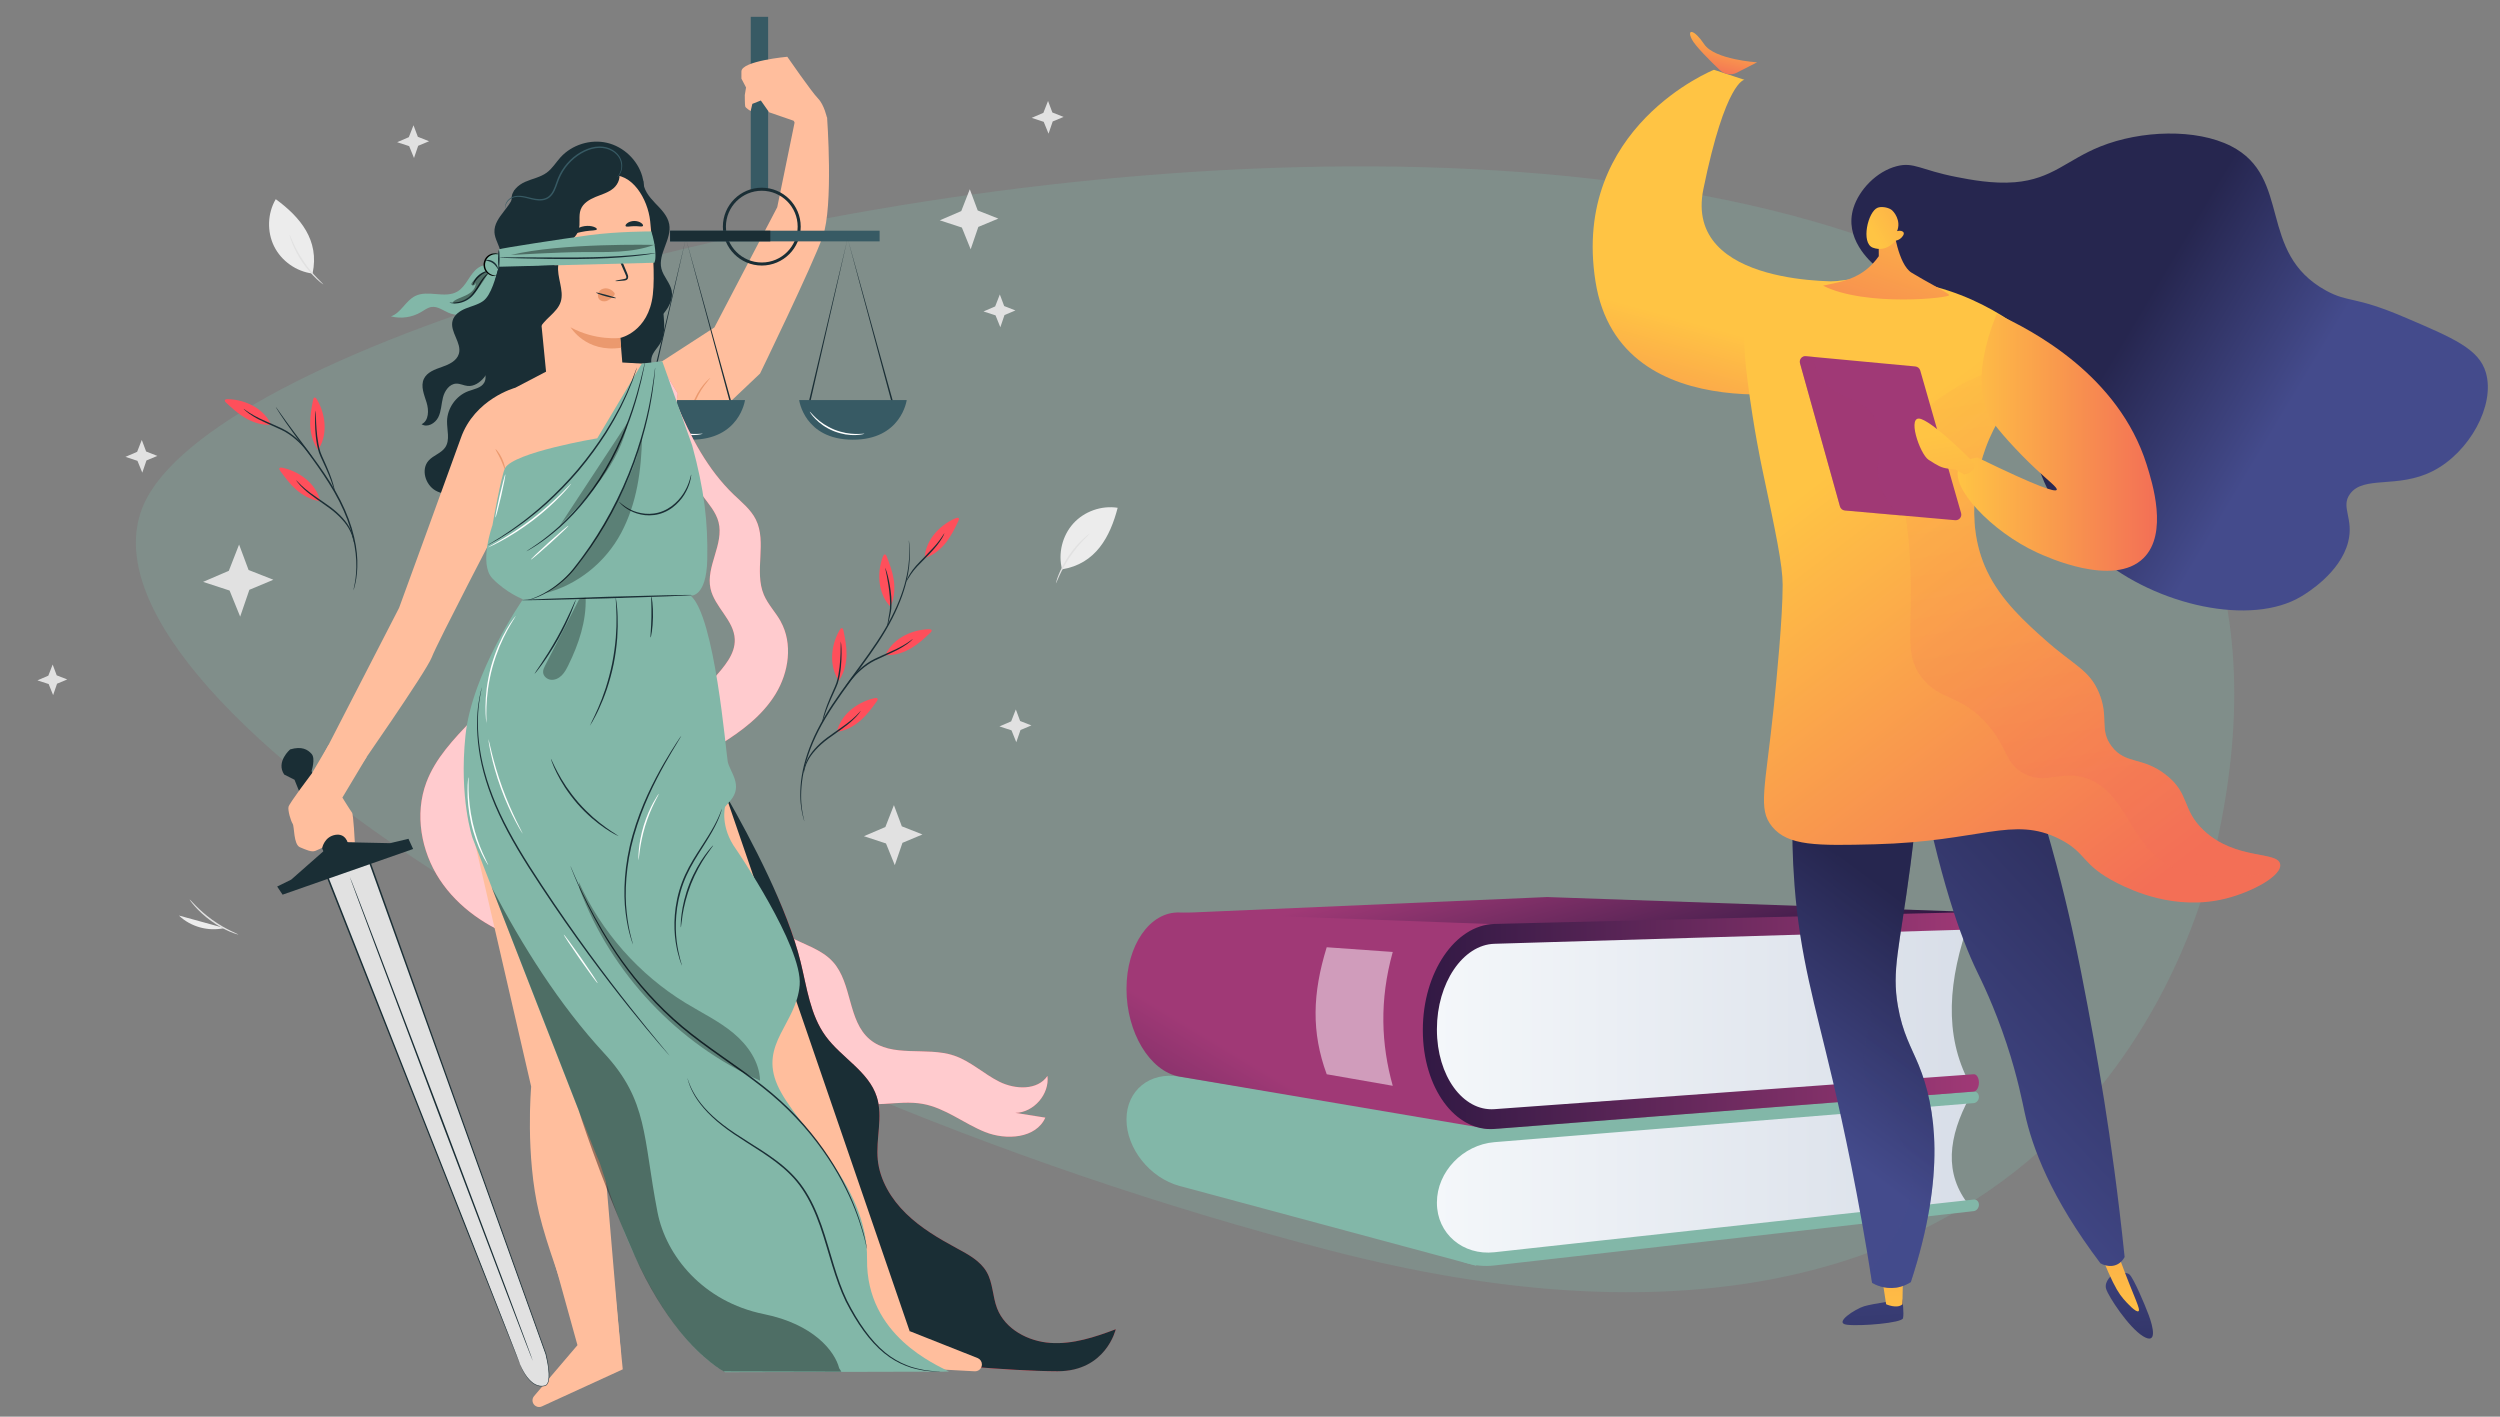 <?xml version="1.0" encoding="UTF-8"?><svg xmlns="http://www.w3.org/2000/svg" xmlns:xlink="http://www.w3.org/1999/xlink" viewBox="0 0 600 340"><rect x="0" y="0" width="600" height="340" fill="#808080" stroke="none"/><defs><linearGradient id="linear-gradient" x1="384.76" y1="242.38" x2="372.78" y2="200.79" gradientUnits="userSpaceOnUse"><stop offset="0" stop-color="#311944"/><stop offset=".56" stop-color="#6f2b60"/><stop offset="1" stop-color="#a03976"/></linearGradient><linearGradient id="linear-gradient-2" x1="344.57" y1="282.84" x2="472.69" y2="282.84" gradientUnits="userSpaceOnUse"><stop offset="0" stop-color="#f4f7fa"/><stop offset="1" stop-color="#d8dee8"/></linearGradient><linearGradient id="linear-gradient-3" x1="272.04" y1="319.93" x2="308.34" y2="259.67" xlink:href="#linear-gradient"/><linearGradient id="linear-gradient-4" y1="244.55" y2="244.55" xlink:href="#linear-gradient-2"/><linearGradient id="linear-gradient-5" x1="341.48" y1="244.94" x2="474.94" y2="244.94" xlink:href="#linear-gradient"/><linearGradient id="linear-gradient-6" x1="398.69" y1="168.69" x2="399.55" y2="168.69" gradientUnits="userSpaceOnUse"><stop offset="0" stop-color="#40447e"/><stop offset="1" stop-color="#3c3b6b"/></linearGradient><linearGradient id="linear-gradient-7" x1="197" y1="167.86" x2="197.86" y2="167.86" xlink:href="#linear-gradient-6"/><linearGradient id="linear-gradient-8" x1="432.39" y1="144.38" x2="433.14" y2="144.38" xlink:href="#linear-gradient-6"/><linearGradient id="linear-gradient-9" x1="409.51" y1="78.21" x2="395.85" y2="127.78" gradientUnits="userSpaceOnUse"><stop offset="0" stop-color="#ffc444"/><stop offset="1" stop-color="#f36f56"/></linearGradient><linearGradient id="linear-gradient-10" x1="448.07" y1="290.14" x2="451.47" y2="351.26" gradientUnits="userSpaceOnUse"><stop offset="0" stop-color="#444b8c"/><stop offset="1" stop-color="#26264f"/></linearGradient><linearGradient id="linear-gradient-11" x1="454.48" y1="320.26" x2="452.68" y2="237.75" xlink:href="#linear-gradient-9"/><linearGradient id="linear-gradient-12" x1="509.52" y1="286.73" x2="512.92" y2="347.84" xlink:href="#linear-gradient-10"/><linearGradient id="linear-gradient-13" x1="508.59" y1="319.08" x2="506.78" y2="236.56" xlink:href="#linear-gradient-9"/><linearGradient id="linear-gradient-14" x1="428.29" y1="266.63" x2="462.55" y2="220.64" xlink:href="#linear-gradient-10"/><linearGradient id="linear-gradient-15" x1="453.74" y1="272.34" x2="534" y2="197.49" xlink:href="#linear-gradient-10"/><linearGradient id="linear-gradient-16" x1="34.52" y1="24.76" x2="10.05" y2="-9.91" gradientTransform="translate(505.55 92.58) rotate(-23.94)" xlink:href="#linear-gradient-10"/><linearGradient id="linear-gradient-17" x1="432.66" y1="269.89" x2="466.93" y2="223.89" xlink:href="#linear-gradient-10"/><linearGradient id="linear-gradient-18" x1="437.89" y1="114.22" x2="514.02" y2="214.13" xlink:href="#linear-gradient-9"/><linearGradient id="linear-gradient-19" x1="484.17" y1="67.02" x2="503.78" y2="186.98" xlink:href="#linear-gradient-9"/><linearGradient id="linear-gradient-20" x1="462.34" y1="41.25" x2="443.3" y2="97.29" xlink:href="#linear-gradient-9"/><linearGradient id="linear-gradient-21" x1="449.66" y1="55.87" x2="482.8" y2="35.92" xlink:href="#linear-gradient-9"/><linearGradient id="linear-gradient-22" x1="414.83" y1="6.53" x2="412.01" y2="18.34" xlink:href="#linear-gradient-9"/><linearGradient id="linear-gradient-23" x1="469.83" y1="106.17" x2="517.69" y2="106.17" xlink:href="#linear-gradient-9"/><linearGradient id="linear-gradient-24" x1="443.22" y1="176.41" x2="446.99" y2="143.32" xlink:href="#linear-gradient"/><linearGradient id="linear-gradient-25" x1="436.07" y1="175.6" x2="439.84" y2="142.5" xlink:href="#linear-gradient"/><linearGradient id="linear-gradient-26" x1="466.2" y1="104.02" x2="479.53" y2="185.54" xlink:href="#linear-gradient-9"/></defs><g style="isolation:isolate;"><g id="Calque_1"><path d="M319.41,300.16c163.23,42.28,203.99-61.38,211.91-94.73C592.23-50.94,66.43,48.75,34.5,121.06c-20.04,45.36,121.8,136.86,284.91,179.11Z" style="fill:#82b7a8; opacity:.26;"/><g><polygon points="234.65 50.51 239.6 52.46 234.8 54.46 232.96 59.83 230.85 54.61 225.55 52.88 230.7 50.66 232.75 45.42 234.65 50.51" style="fill:#e1e1e1;"/><polygon points="216.44 198.32 221.39 200.27 216.59 202.28 214.75 207.64 212.64 202.43 207.34 200.69 212.49 198.48 214.54 193.23 216.44 198.32" style="fill:#e1e1e1;"/><polygon points="59.66 136.8 65.61 139.14 59.85 141.55 57.64 147.99 55.1 141.73 48.74 139.65 54.92 136.99 57.38 130.69 59.66 136.8" style="fill:#e1e1e1;"/><polygon points="252.57 27 255.27 28.06 252.65 29.15 251.65 32.08 250.49 29.24 247.6 28.29 250.41 27.08 251.53 24.22 252.57 27" style="fill:#e1e1e1;"/><polygon points="35.07 108.36 37.77 109.42 35.15 110.51 34.15 113.44 32.99 110.6 30.1 109.65 32.91 108.44 34.03 105.58 35.07 108.36" style="fill:#e1e1e1;"/><polygon points="244.83 173.04 247.54 174.1 244.92 175.2 243.91 178.13 242.76 175.28 239.87 174.34 242.68 173.13 243.8 170.26 244.83 173.04" style="fill:#e1e1e1;"/><polygon points="100.28 32.83 102.98 33.9 100.36 34.99 99.36 37.92 98.2 35.07 95.31 34.13 98.12 32.92 99.24 30.06 100.28 32.83" style="fill:#e1e1e1;"/><polygon points="241 73.45 243.7 74.51 241.08 75.61 240.08 78.54 238.93 75.69 236.04 74.75 238.84 73.54 239.96 70.67 241 73.45" style="fill:#e1e1e1;"/><polygon points="13.61 162.08 16.14 163.07 13.69 164.09 12.75 166.83 11.68 164.17 8.98 163.29 11.6 162.16 12.64 159.49 13.61 162.08" style="fill:#e1e1e1;"/><g><path d="M53.85,222.73c-3.83,.88-8.07-.28-10.91-3" style="fill:#ececec;"/><path d="M57.18,224.3s-.8-.18-2.02-.7c-1.22-.52-2.84-1.38-4.49-2.56-1.64-1.19-2.97-2.46-3.85-3.45-.88-.99-1.34-1.67-1.3-1.7,.05-.04,.58,.58,1.5,1.51,.92,.93,2.26,2.16,3.87,3.32,1.62,1.16,3.2,2.05,4.38,2.62,1.17,.58,1.93,.89,1.91,.94Z" style="fill:#e1e1e1;"/></g><g><path d="M254.89,136.64c-.99-3.8,.06-8.07,2.69-10.99,2.63-2.92,6.78-4.39,10.66-3.78-1.82,6.99-5.26,13.44-13.35,14.77" style="fill:#ececec;"/><path d="M253.41,140.01s.15-.81,.64-2.04c.49-1.23,1.3-2.88,2.43-4.56,1.14-1.67,2.37-3.04,3.34-3.94,.96-.91,1.63-1.38,1.66-1.35,.04,.05-.56,.59-1.47,1.54-.91,.95-2.09,2.32-3.21,3.97-1.12,1.65-1.95,3.26-2.5,4.45-.55,1.19-.83,1.95-.89,1.93Z" style="fill:#e1e1e1;"/></g><g><path d="M75.01,65.65c-3.9-.48-7.49-3.02-9.23-6.54-1.74-3.52-1.59-7.92,.4-11.31,5.83,4.27,10.56,9.84,8.83,17.85" style="fill:#ececec;"/><path d="M77.6,68.27s-.7-.44-1.66-1.35c-.96-.9-2.2-2.27-3.34-3.94-1.14-1.67-1.95-3.32-2.44-4.55-.49-1.23-.69-2.03-.65-2.04,.06-.02,.34,.74,.89,1.93,.55,1.19,1.38,2.8,2.51,4.45,1.12,1.65,2.31,3.02,3.22,3.96,.91,.95,1.51,1.49,1.47,1.54Z" style="fill:#e1e1e1;"/></g><g><path d="M218.12,129.69s.02,.06,.04,.19c.02,.15,.04,.33,.07,.56,.03,.25,.07,.55,.09,.91,.02,.37,.03,.78,.05,1.25,.04,1.88-.18,4.63-1.06,7.89-.89,3.25-2.47,6.98-4.74,10.82-2.25,3.85-5.19,7.77-8.22,11.9-3.04,4.13-5.84,8.14-7.85,12.08-2.02,3.94-3.27,7.77-3.83,11.07-.55,3.3-.45,6.04-.18,7.89,.08,.46,.14,.87,.2,1.23,.06,.35,.15,.65,.2,.89,.05,.22,.09,.41,.12,.55,.02,.12,.03,.19,.03,.19,0,0-.03-.06-.06-.18-.04-.14-.09-.32-.16-.54-.06-.24-.16-.53-.23-.89-.07-.36-.15-.77-.24-1.23-.32-1.86-.46-4.62,.06-7.96,.53-3.33,1.76-7.21,3.78-11.18,2.01-3.99,4.82-8.02,7.86-12.15,3.04-4.13,5.97-8.04,8.23-11.85,2.27-3.81,3.86-7.49,4.78-10.71,.91-3.23,1.17-5.95,1.17-7.82,0-.46-.01-.88-.02-1.25-.01-.36-.05-.66-.06-.91-.01-.23-.03-.41-.03-.56,0-.13,0-.19,0-.19Z" style="fill:#1a2e35;"/><path d="M210.57,167.63c-.15-.16-.48-.12-.75-.06-2.19,.5-4.31,1.59-5.93,3.06-1.61,1.46-2.7,3.29-3.03,5.08l.4-.14c2.02-.33,3.93-1.45,5.42-2.79,1.49-1.34,2.61-2.89,3.72-4.43,.17-.24,.35-.54,.17-.72Z" style="fill:#ff4f5b;"/><path d="M202.03,150.75c-.22,0-.41,.27-.55,.52-1.12,1.94-1.76,4.25-1.78,6.43-.02,2.18,.58,4.21,1.67,5.68l.17-.39c1.13-1.7,1.6-3.87,1.63-5.88,.03-2-.35-3.88-.73-5.74-.06-.29-.16-.62-.41-.62Z" style="fill:#ff4f5b;"/><path d="M206.6,170.59s-.14,.26-.47,.68c-.33,.42-.85,.99-1.54,1.63-1.38,1.31-3.58,2.74-5.88,4.43-2.29,1.7-4.04,3.66-4.86,5.34-.85,1.67-.87,2.87-.95,2.86-.02,0-.03-.3,.05-.82,.07-.53,.27-1.28,.67-2.15,.78-1.75,2.55-3.8,4.87-5.52,2.32-1.71,4.52-3.1,5.93-4.33,1.43-1.21,2.13-2.15,2.18-2.11Z" style="fill:#1a2e35;"/><path d="M223.57,151.21c-.12-.19-.45-.21-.73-.2-2.24,.07-4.54,.74-6.4,1.87-1.86,1.13-3.28,2.71-3.95,4.41l.42-.06c2.04,.06,4.14-.68,5.85-1.71,1.72-1.03,3.12-2.34,4.5-3.64,.21-.2,.44-.47,.31-.68Z" style="fill:#ff4f5b;"/><path d="M219.11,153.35s-.19,.23-.59,.58c-.4,.35-1.03,.81-1.84,1.31-1.62,1.02-4.07,2.01-6.66,3.25-2.57,1.28-4.42,3.19-5.64,4.61-1.22,1.44-1.87,2.42-1.92,2.39-.02-.01,.12-.27,.41-.72,.29-.45,.72-1.08,1.31-1.83,1.17-1.48,3.03-3.47,5.67-4.78,2.62-1.25,5.06-2.19,6.69-3.14,1.65-.92,2.52-1.72,2.56-1.66Z" style="fill:#1a2e35;"/><path d="M230.04,124.32c-.18-.13-.49-.03-.75,.08-2.06,.88-3.96,2.34-5.28,4.07s-2.06,3.72-2.07,5.54l.37-.21c1.93-.69,3.61-2.14,4.83-3.72,1.22-1.59,2.05-3.32,2.86-5.03,.13-.27,.24-.6,.04-.74Z" style="fill:#ff4f5b;"/><path d="M226.67,127.95s-.06,.21-.22,.55c-.17,.34-.44,.82-.83,1.39-.76,1.14-2.02,2.55-3.48,4.01-.73,.74-1.42,1.43-2.03,2.08-.61,.64-1.09,1.28-1.47,1.83-.76,1.11-1.13,1.86-1.18,1.84-.02-.01,.04-.21,.2-.56,.16-.35,.4-.84,.77-1.42,.36-.58,.83-1.25,1.44-1.92,.6-.67,1.29-1.37,2.02-2.11,1.46-1.46,2.73-2.82,3.53-3.9,.82-1.07,1.2-1.82,1.26-1.79Z" style="fill:#1a2e35;"/><path d="M201.78,153.92s.07,.28,.12,.79c.05,.51,.08,1.25,.08,2.17,0,.92-.04,2.01-.16,3.22-.13,1.21-.31,2.54-.75,3.9-.23,.68-.53,1.29-.8,1.9-.27,.6-.53,1.18-.78,1.73-.49,1.1-.9,2.11-1.21,2.96-.63,1.71-.9,2.81-.96,2.8-.02,0,.02-.29,.13-.79,.11-.5,.3-1.22,.59-2.09,.29-.87,.68-1.9,1.15-3.01,.24-.56,.5-1.14,.76-1.74,.26-.6,.56-1.22,.78-1.86,.42-1.31,.61-2.63,.76-3.82,.14-1.2,.2-2.28,.24-3.19,.04-.91,.04-1.65,.04-2.16,0-.51,0-.79,.02-.8Z" style="fill:#1a2e35;"/><g><path d="M212.33,133.06c-.22,.04-.36,.33-.46,.6-.79,2.1-1.04,4.48-.7,6.63,.34,2.15,1.26,4.06,2.58,5.33l.1-.41c.83-1.87,.95-4.08,.65-6.06-.3-1.98-.98-3.77-1.66-5.54-.1-.27-.26-.59-.51-.54Z" style="fill:#ff4f5b;"/><path d="M212.44,136.25s.34,.73,.65,1.99c.31,1.26,.66,3.02,.82,4.99,.08,.99,.09,1.94,.01,2.8-.08,.87-.29,1.61-.42,2.24-.29,1.26-.49,2.03-.54,2.02-.05,0,.06-.8,.29-2.07,.1-.64,.29-1.39,.34-2.22,.06-.84,.03-1.77-.04-2.74-.16-1.95-.46-3.7-.7-4.96-.24-1.26-.45-2.03-.4-2.05Z" style="fill:#1a2e35;"/></g></g><g><path d="M66.22,97.7s.12,.13,.31,.4c.21,.3,.49,.69,.83,1.18,.72,1.03,1.78,2.49,3.12,4.29,1.34,1.79,2.97,3.91,4.72,6.3,1.75,2.39,3.63,5.07,5.34,8.04,1.7,2.98,3.02,5.99,3.88,8.84,.86,2.85,1.28,5.52,1.34,7.77,.06,2.25-.16,4.07-.43,5.3-.1,.62-.27,1.08-.35,1.4-.09,.32-.14,.48-.16,.48-.01,0,.02-.18,.08-.5,.05-.33,.2-.79,.28-1.41,.23-1.23,.41-3.04,.31-5.26-.09-2.23-.54-4.86-1.4-7.68-.87-2.82-2.19-5.8-3.88-8.76-1.71-2.95-3.56-5.63-5.3-8.02-1.75-2.38-3.32-4.53-4.66-6.34-1.32-1.82-2.35-3.31-3.03-4.36-.35-.52-.6-.94-.77-1.22-.17-.28-.26-.43-.25-.44Z" style="fill:#1a2e35;"/><path d="M67.1,112.33c.15-.16,.48-.12,.75-.06,2.19,.48,4.32,1.56,5.95,3.02,1.62,1.45,2.72,3.27,3.07,5.06l-.4-.13c-2.02-.32-3.94-1.43-5.44-2.76-1.5-1.33-2.63-2.88-3.75-4.41-.17-.24-.35-.54-.18-.72Z" style="fill:#ff4f5b;"/><path d="M75.53,95.4c.22,0,.41,.27,.56,.51,1.14,1.94,1.79,4.24,1.82,6.41,.03,2.18-.55,4.22-1.63,5.69l-.17-.39c-1.14-1.7-1.63-3.86-1.67-5.86-.04-2,.33-3.88,.69-5.74,.06-.29,.16-.62,.41-.62Z" style="fill:#ff4f5b;"/><path d="M71.09,115.26c.05-.04,.76,.89,2.2,2.09,1.42,1.23,3.62,2.6,5.96,4.29,2.33,1.71,4.12,3.74,4.91,5.49,.41,.86,.61,1.62,.68,2.14,.08,.53,.07,.82,.05,.82-.08,.02-.11-1.19-.97-2.85-.83-1.67-2.59-3.62-4.9-5.31-2.31-1.68-4.52-3.1-5.91-4.39-.7-.64-1.23-1.2-1.56-1.62-.33-.41-.49-.66-.47-.68Z" style="fill:#1a2e35;"/><path d="M53.99,96c.12-.19,.45-.21,.73-.2,2.24,.05,4.54,.71,6.41,1.83,1.87,1.12,3.29,2.69,3.98,4.38l-.42-.06c-2.04,.08-4.14-.65-5.87-1.67-1.72-1.02-3.13-2.32-4.52-3.61-.22-.2-.45-.46-.31-.68Z" style="fill:#ff4f5b;"/><path d="M58.46,98.11c.04-.05,.92,.74,2.57,1.65,1.64,.94,4.08,1.86,6.71,3.1,2.65,1.3,4.52,3.27,5.71,4.74,.6,.74,1.04,1.38,1.32,1.82,.29,.45,.43,.7,.41,.72-.05,.04-.71-.94-1.93-2.37-1.22-1.42-3.09-3.32-5.67-4.58-2.6-1.22-5.06-2.19-6.68-3.2-.82-.49-1.44-.95-1.85-1.3-.41-.35-.61-.56-.59-.58Z" style="fill:#1a2e35;"/><path d="M75.8,98.57s.03,.29,.03,.8c0,.51,0,1.25,.05,2.16,.04,.91,.12,1.99,.26,3.19,.16,1.19,.35,2.51,.78,3.81,.22,.64,.52,1.26,.79,1.86,.27,.6,.52,1.18,.77,1.74,.48,1.11,.88,2.13,1.17,3.01,.29,.87,.49,1.59,.6,2.09,.11,.5,.16,.78,.13,.79-.06,.01-.34-1.08-.98-2.79-.32-.85-.74-1.86-1.23-2.96-.25-.55-.52-1.13-.79-1.72-.27-.6-.58-1.21-.81-1.89-.45-1.35-.63-2.68-.77-3.89-.13-1.21-.18-2.3-.19-3.22,0-.92,.02-1.66,.07-2.17,.04-.51,.09-.79,.11-.79Z" style="fill:#1a2e35;"/></g><g><g><path d="M113.69,198.77c-1.61-5.12-.35-10.8,2.23-15.51,2.57-4.71,6.35-8.63,10.08-12.49l-2.12-13.04c-3.97,11.78-17.21,18.42-21.56,30.06-2.84,7.61-1.27,16.49,3.19,23.28,4.46,6.79,11.56,11.6,19.23,14.28,2.18-4.52,.03-9.95-2.88-14.04-2.91-4.09-6.66-7.76-8.17-12.55Z" style="fill:#ff4f5b;"/><g style="opacity:.7;"><path d="M113.69,198.77c-1.61-5.12-.35-10.8,2.23-15.51,2.57-4.71,6.35-8.63,10.08-12.49l-2.12-13.04c-3.97,11.78-17.21,18.42-21.56,30.06-2.84,7.61-1.27,16.49,3.19,23.28,4.46,6.79,11.56,11.6,19.23,14.28,2.18-4.52,.03-9.95-2.88-14.04-2.91-4.09-6.66-7.76-8.17-12.55Z" style="fill:#fff;"/></g></g><g><path d="M142.06,243.2l-28.62-43.27,14.04,60.86s-1.45,16.42,1.92,30.44c1.95,8.1,5.56,16.93,7.08,22.42,1.58,5.72,3.24,9.31,3.24,9.31l9.34,2.44-7.01-82.21Z" style="fill:#ffbe9d;"/><path d="M130.09,337.52l19.37-8.88-2.52-25.67-14.06-.73c2.79,10.08,3.85,13.9,5.71,20.6l-10.41,12.22c-.65,.76-.45,1.92,.42,2.41h0c.46,.27,1.02,.29,1.5,.05Z" style="fill:#ffbe9d;"/></g><g><g><path d="M118.35,64.04c-1.04-.74-2.54-.49-3.59,.24-1.05,.73-1.75,1.84-2.45,2.91-.7,1.07-1.46,2.16-2.57,2.8-2.98,1.72-7.03-.48-10.1,1.05-2.29,1.14-3.4,4.07-5.82,4.89,2.42,.63,5.08,.25,7.23-1.03,.81-.48,1.6-1.1,2.53-1.23,1.43-.19,2.71,.8,4.03,1.38,3.22,1.4,7.37,.08,9.19-2.92,.84-1.39,1.26-3.12,2.56-4.11,.66-.5,1.48-.77,2.09-1.32,.61-.56,.91-1.63,.29-2.18" style="fill:#82b7a8;"/><path d="M113.46,68.46c-.1,0,.15-1.25,1.25-2.28,1.09-1.04,2.35-1.22,2.35-1.12,.03,.11-1.09,.43-2.09,1.4-1.02,.94-1.41,2.04-1.51,2Z" style="fill:#1a2e35;"/><path d="M107.87,72.64c0-.07,.72,.09,1.85-.1,1.11-.17,2.64-.79,3.72-2.15,1.08-1.35,1.77-2.83,2.54-3.72,.75-.92,1.42-1.26,1.43-1.23,.04,.05-.56,.46-1.22,1.39-.34,.46-.69,1.05-1.07,1.71-.39,.66-.81,1.4-1.39,2.09-1.15,1.44-2.81,2.07-3.97,2.17-.59,.07-1.07,.03-1.39-.03-.32-.05-.5-.12-.49-.14Z" style="fill:#1a2e35;"/></g><g style="opacity:.4;"><path d="M116.71,65.18c-1.34,.54-2.53,1.45-3.4,2.6-.11,.15-.22,.32-.17,.5,.07,.23,.4,.29,.61,.17,.21-.12,.32-.35,.43-.57,.05,.79-.37,1.56-.96,2.1s-1.32,.89-2.05,1.19c-.73,.31-1.49,.59-2.15,1.02-.15,.1-.31,.25-.27,.42,.05,.2,.32,.22,.53,.2,1.7-.24,3.23-1.21,4.44-2.44s2.14-2.69,3.05-4.14c.11-.17,.22-.34,.25-.54s-.03-.42-.2-.52"/></g><path d="M120.66,61.06c-.96-.24-2.02-.47-2.9-.02-1.09,.56-1.45,1.95-1.48,3.18-.01,.5,.21,.53,.5,.93,.4,.56,1,1.2,1.68,1.09,1.11-.19,2.09-.98,2.52-2.02,.43-1.04,.28-2.29-.38-3.2" style="fill:#82b7a8;"/><path d="M122.12,68.93c-1.22,.88-1.28,2.69-.93,4.15s.98,2.94,.7,4.42c-.67,3.53-5.97,4.88-6.18,8.47-.12,2,1.48,4.1,.51,5.85-.73,1.31-2.45,1.55-3.85,2.07-2.92,1.09-5.03,4.08-5.08,7.2-.03,2.13,.76,4.48-.42,6.26-.95,1.43-2.87,1.91-4.01,3.2-1.87,2.1-.79,5.78,1.66,7.18,2.44,1.39,5.61,.87,8.03-.57,2.81-1.67,4.96-4.48,8.07-5.49,3.5-1.13,7.23,.29,10.76,1.31,3.53,1.02,7.79,1.5,10.47-1.01,3.04-2.84,2.51-8.1,5.4-11.09,1.66-1.71,4.11-2.33,6.29-3.3,2.18-.98,4.38-2.76,4.38-5.15,0-2.26-2.02-4.3-1.56-6.52,.28-1.39,1.47-2.39,2.16-3.63,1.09-1.93,.94-4.29,.76-6.5-.14-1.74-.29-3.48-.43-5.22" style="fill:#1a2e35;"/><g><path d="M123.47,45.53c.01,3.85-5.02,6.39-4.8,10.23,.09,1.65,1.18,3.09,1.44,4.72,.36,2.19-.79,4.32-1.16,6.51-.76,4.52,2.03,9.13,6,11.43,3.96,2.3,8.83,2.57,13.34,1.77" style="fill:#1a2e35;"/><g><path d="M154.4,43.35c-.07,2.07,1.37,3.86,2.8,5.36,1.44,1.49,3.03,3.05,3.41,5.08,.67,3.61-2.75,7.12-1.87,10.69,.47,1.91,2.11,3.4,2.47,5.33,.35,1.87-.59,3.76-1.78,5.24-1.19,1.48-2.65,1.33-3.69,2.92-1.1,1.68-2.91,3.42-4.63,4.46-3.9,2.34-8.81-.62-10.75-1.11" style="fill:#1a2e35;"/><path d="M122.79,47.78c-.13-1.87,1.55-3.39,3.26-4.14,1.72-.76,3.64-1.09,5.16-2.2,1.34-.98,2.21-2.46,3.32-3.69,2.74-3.01,7.16-4.39,11.12-3.48,3.97,.91,7.33,4.08,8.48,7.99,.78,2.64,.45,5.81-1.59,7.67-2.36,2.15-5.99,1.84-9.15,1.33-3.15-.51-6.72-1-9.25,.94-1.53,1.17-2.36,3.01-3.26,4.71-.9,1.71-2.04,3.46-3.83,4.15-1.79,.7-4.31-.28-4.46-2.2" style="fill:#1a2e35;"/><g><g><path d="M156.04,53.07c-.56-5.33-4.38-11.74-9.68-10.95l-16.45,4.9c-1.61,.24-2.77,1.67-2.67,3.3l4.23,43.14,18.52,1.14s-1.13-13.51-1.13-13.5c0,0,6.78-1.42,7.82-10.39,.52-4.46-.01-11.72-.64-17.64Z" style="fill:#ffbe9d;"/><g><path d="M155.03,60c.05,.6-.42,1.14-1.05,1.2-.63,.06-1.17-.38-1.22-.98-.05-.6,.42-1.14,1.05-1.2,.63-.06,1.18,.38,1.22,.98Z" style="fill:#1a2e35;"/><path d="M154.91,57.76c-.14,.16-1.03-.45-2.26-.39-1.23,.04-2.1,.71-2.24,.56-.07-.06,.06-.34,.45-.64,.37-.3,1.02-.61,1.79-.64,.77-.03,1.42,.23,1.8,.5,.39,.27,.53,.54,.46,.61Z" style="fill:#1a2e35;"/></g><g><path d="M142.66,60.64c.05,.6-.42,1.14-1.05,1.2-.63,.06-1.17-.38-1.22-.98-.05-.6,.42-1.14,1.05-1.2,.63-.06,1.18,.38,1.22,.98Z" style="fill:#1a2e35;"/><path d="M142.83,58.5c-.14,.15-1.03-.45-2.26-.39-1.23,.04-2.1,.71-2.24,.56-.07-.06,.06-.34,.45-.64,.37-.3,1.02-.61,1.79-.64,.77-.03,1.42,.23,1.8,.5,.39,.27,.53,.54,.46,.61Z" style="fill:#1a2e35;"/></g><path d="M147.68,67.43c0-.07,.75-.23,1.98-.44,.31-.05,.61-.12,.65-.34,.06-.23-.08-.56-.25-.92-.33-.75-.67-1.53-1.03-2.35-1.43-3.35-2.48-6.11-2.35-6.17s1.41,2.61,2.84,5.96c.35,.83,.68,1.61,.99,2.37,.13,.35,.36,.75,.21,1.23-.07,.24-.3,.42-.5,.48-.2,.07-.38,.08-.53,.1-1.24,.12-2.02,.16-2.02,.09Z" style="fill:#1a2e35;"/><path d="M148.85,81.1s-5.86,.76-11.94-2.56c.1,.02,3.66,6.2,12.17,4.92l-.22-2.36Z" style="fill:#eb996e;"/><path d="M147.37,70.19c-.54-.68-1.41-1.06-2.23-.98-.57,.06-1.12,.35-1.43,.85-.3,.5-.31,1.21,.05,1.7,.41,.54,1.17,.68,1.78,.49,.62-.19,1.12-.63,1.6-1.07,.13-.12,.27-.25,.34-.42,.07-.17,.07-.39-.05-.53" style="fill:#eb996e;"/></g><path d="M143.25,55.03c-.11,.34-1.34,.23-2.78,.47-1.44,.21-2.59,.68-2.79,.39-.09-.14,.1-.46,.55-.81,.45-.34,1.18-.68,2.05-.81,.86-.13,1.66-.03,2.2,.16,.54,.19,.82,.44,.77,.6Z" style="fill:#1a2e35;"/><path d="M154.31,54.22c-.2,.29-1.06,.03-2.08,.06-1.02,0-1.87,.27-2.08-.02-.09-.14,.03-.42,.4-.7,.36-.28,.97-.52,1.67-.53,.7,0,1.32,.22,1.68,.49,.37,.27,.5,.55,.41,.69Z" style="fill:#1a2e35;"/></g><path d="M127.61,77.82c2.47,.4,2.64-.86,4.4-2.63,1.76-1.78,2.6-4.42,2.19-6.89-.36-2.18-1.63-4.36-.96-6.46,.89-2.78,4.7-3.77,5.61-6.55,.53-1.61-.08-3.45,.53-5.03,.57-1.49,2.08-2.39,3.56-3,1.48-.6,3.07-1.04,4.29-2.07,1.22-1.03,1.93-2.91,1.06-4.24-6.62,1.06-13.1,2.92-19.28,5.51-1.43,.6-2.93,1.31-3.74,2.64-.86,1.4-.74,3.17-.6,4.81,.69,7.99,1.39,15.97,2.08,23.96" style="fill:#1a2e35;"/></g><path d="M121.42,50.16s-.09-.13-.13-.41c-.04-.28-.02-.72,.25-1.2,.26-.47,.73-.98,1.44-1.29,.72-.31,1.62-.34,2.56-.19,.94,.14,1.92,.47,2.99,.64,1.05,.16,2.29,.14,3.2-.64,.92-.76,1.34-2.02,1.78-3.28,.42-1.29,1.05-2.59,1.91-3.75,1.73-2.33,4.12-3.98,6.57-4.63,1.22-.32,2.47-.34,3.56-.05,1.09,.29,2.03,.87,2.67,1.58,.66,.71,1,1.57,1.08,2.32,.09,.76-.03,1.42-.22,1.92-.19,.5-.44,.84-.63,1.04-.19,.2-.31,.29-.32,.28-.05-.03,.47-.39,.8-1.38,.16-.49,.25-1.12,.14-1.84-.1-.72-.43-1.51-1.07-2.16-.62-.66-1.51-1.19-2.55-1.45-1.04-.26-2.22-.23-3.39,.08-2.34,.64-4.67,2.25-6.34,4.51-.84,1.14-1.44,2.38-1.87,3.65-.44,1.25-.88,2.59-1.91,3.44-.5,.42-1.13,.65-1.73,.73-.61,.08-1.2,.03-1.75-.05-1.11-.18-2.08-.53-2.99-.68-.9-.16-1.76-.15-2.43,.12-.67,.27-1.13,.74-1.39,1.17-.27,.44-.32,.85-.3,1.11,.01,.27,.07,.41,.05,.41Z" style="fill:#375a64;"/></g><path d="M119.78,59.83c.47-.24,14.92-2.48,21.67-3.39,6.75-.91,14.84-.9,14.84-.9,0,0,.66,1.7,.93,4.24,.29,2.67-.18,3.28-.18,3.28l-37.41,.96,.16-4.18Z" style="fill:#82b7a8;"/><path d="M119.78,63.85c-.82,2.65-1.84,7.01-3.87,8.43-1.22,.86-2.73,1.19-4.12,1.75-1.39,.56-2.78,1.5-3.17,2.94-.73,2.67,2.3,5.33,1.5,7.97-.52,1.7-2.38,2.55-4.06,3.13-1.68,.58-3.57,1.25-4.33,2.86-.83,1.77,.07,3.8,.65,5.67,.58,1.86,.56,4.38-1.2,5.21,1.37,.9,3.28-.2,4.01-1.67,.73-1.47,.72-3.18,1.13-4.77,.41-1.59,1.54-3.24,3.18-3.3,.94-.03,1.82,.47,2.75,.56,1.5,.14,2.91-.81,3.88-1.97s1.62-2.55,2.55-3.74c1.28-1.65,3.02-2.88,4.28-4.54,1.26-1.66,1.93-4.07,.77-5.8" style="fill:#1a2e35;"/><path d="M133.98,63.64l-5.03,.21c-.89,2.73,1.05,5.73,.34,8.51-.25,.98-.81,1.84-1.36,2.69-2.24,3.45-4.49,6.89-6.73,10.34,1.32,.22,2.68,.28,3.97-.07,1.29-.35,2.49-1.15,3.11-2.33,.61-1.17,.6-2.56,1.09-3.78,1.08-2.68,4.35-4.05,5.21-6.8,.85-2.74-.98-5.92-.6-8.76Z" style="fill:#1a2e35;"/><path d="M157.3,60.75s-.13,.04-.37,.09c-.29,.05-.65,.11-1.08,.18-.94,.15-2.3,.33-3.99,.5-3.38,.36-8.07,.61-13.25,.65-5.18,.04-9.87-.08-13.26-.15-1.65-.04-3.01-.08-4.02-.11-.44-.02-.8-.03-1.09-.04-.25-.01-.38-.03-.38-.04s.13-.02,.38-.04c.29,0,.65-.02,1.09-.03,.95-.02,2.32-.02,4.02-.01,3.39,0,8.08,.08,13.26,.04,5.17-.04,9.85-.26,13.23-.54,1.69-.14,3.06-.27,4-.38,.44-.04,.8-.08,1.09-.11,.25-.02,.38-.03,.38-.01Z" style="fill:#1a2e35;"/><path d="M157.24,58.69s-.13,.03-.38,.04c-.29,.01-.65,.02-1.09,.04-1,.03-2.36,.07-4.02,.11-3.39,.1-8.08,.28-13.24,.66-5.16,.37-9.82,.88-13.19,1.32-1.64,.22-2.99,.41-3.98,.54-.44,.06-.79,.11-1.08,.14-.25,.03-.38,.04-.38,.02s.12-.05,.37-.1c.29-.06,.64-.13,1.07-.21,.93-.18,2.29-.41,3.97-.66,3.36-.51,8.02-1.06,13.2-1.43,5.17-.37,9.86-.52,13.26-.55,1.7-.02,3.07-.01,4.02,0,.44,.01,.8,.02,1.09,.03,.25,.01,.38,.02,.38,.04Z" style="fill:#82b7a8;"/><g style="opacity:.4;"><path d="M122.61,61.2s11.41-.68,17.19-.7c5.78-.02,11.77,.27,17.19-1.73,0,0-22.51-.51-34.38,2.43Z"/></g><path d="M119.08,66.2s-.55,.21-1.39-.14c-.4-.18-.86-.49-1.2-1-.34-.5-.51-1.18-.42-1.86,.09-.69,.41-1.31,.86-1.71,.45-.4,.97-.6,1.4-.67,.9-.14,1.41,.17,1.38,.2-.01,.07-.53-.13-1.33,.06-.39,.1-.84,.3-1.22,.67-.38,.36-.65,.9-.73,1.5-.07,.6,.06,1.19,.34,1.63,.28,.45,.66,.75,1.02,.94,.73,.38,1.28,.32,1.27,.38Z"/><path d="M119.71,64.2c-.1,0-.19-.93-.18-2.09,0-1.16,.09-2.1,.2-2.09,.1,0,.19,.94,.18,2.09,0,1.15-.09,2.09-.2,2.09Z" style="fill:#1a2e35;"/><path d="M119.5,64.55c-.1,.04-.38-.81-1.22-1.39-.83-.59-1.72-.57-1.72-.68,0-.05,.22-.12,.59-.11,.37,.01,.88,.15,1.35,.48,.47,.33,.77,.78,.9,1.12,.14,.34,.14,.58,.1,.59Z" style="fill:#1a2e35;"/><path d="M147.84,71.55c-.03,.1-1.12-.08-2.45-.43-1.33-.34-2.37-.8-2.32-.91,.04-.08,1.09,.21,2.42,.55,1.32,.34,2.39,.69,2.36,.8Z" style="fill:#1a2e35;"/></g><path d="M157.31,87.75l14.15-9.17,15.08-28.85,4.42-21.57h7.54s1.56,21.35-1.04,28.61c-2.6,7.26-15.05,32.88-15.05,32.88l-16.76,15.89-8.33-17.78Z" style="fill:#ffbe9d;"/><path d="M149.35,87c.31,0,7.53,.43,7.53,.43l7.82-2.81s2.12,28.38,2.12,27.74-46.68,12.77-46.68,12.77c0,0-15.25,29.24-16.52,32.63-1.27,3.39-18.43,27.96-18.43,27.96l-7.84-4.03,18.43-35.8s13.46-36.86,14.81-40.72c3.3-9.47,13.08-12.11,13.08-12.11l7.78-4.07,17.92-1.99Z" style="fill:#ffbe9d;"/><path d="M170.48,90.71s-.6,.68-1.46,1.84c-.86,1.16-1.88,2.89-2.59,4.97-.69,2.09-.91,4.09-.92,5.53,0,1.44,.13,2.34,.06,2.35-.03,0-.08-.22-.15-.62-.08-.4-.15-.99-.18-1.73-.07-1.46,.12-3.52,.83-5.66,.72-2.13,1.8-3.89,2.73-5.02,.46-.57,.87-1,1.18-1.27,.3-.28,.48-.42,.49-.4Z" style="fill:#eb996e;"/><path d="M121.2,112.64c-.11,.03-.45-1.12-1.07-2.45-.62-1.33-1.29-2.32-1.2-2.39,.08-.06,.9,.85,1.55,2.23,.65,1.37,.83,2.59,.73,2.61Z" style="fill:#eb996e;"/><g><rect x="180.18" y="4.04" width="4.17" height="41.49" style="fill:#375a64;"/><path d="M196.32,23.62c-1.51-1.51-7.37-10-7.37-10,0,0-11.01,1.01-11.01,3.53v1.72l1.11,2.12-.3,1.82s0,2.32,.1,2.73c.1,.4,1.31,1.11,1.31,1.11l.4-1.72,2.04-.81,1.99,2.83,5.86,2.02,.71,1.02h6.46l.88-1.61s-.67-3.24-2.19-4.76Z" style="fill:#ffbe9d;"/><path d="M182.83,63.73c-5.15,0-9.34-4.19-9.34-9.34s4.19-9.34,9.34-9.34,9.34,4.19,9.34,9.34-4.19,9.34-9.34,9.34Zm0-17.95c-4.75,0-8.61,3.86-8.61,8.61s3.86,8.61,8.61,8.61,8.61-3.86,8.61-8.61-3.86-8.61-8.61-8.61Z" style="fill:#1a2e35;"/><rect x="160.82" y="55.37" width="50.29" height="2.56" style="fill:#375a64;"/><rect x="160.82" y="55.37" width="24.06" height="2.56" style="fill:#1a2e35;"/><g><path d="M164.61,57.2c.24,.85,1.24,4.45,3.14,11.24,1.98,7.12,4.73,17.05,7.87,28.37l.07,.24h-.24c-3.17,0-6.47,0-9.83,0-3.5,0-6.93,0-10.23,0h-.24s.05-.23,.05-.23c2.69-11.33,5.04-21.26,6.73-28.39,1.62-6.78,2.48-10.38,2.68-11.23-.2,.87-1.03,4.53-2.6,11.45-1.62,7.09-3.88,16.97-6.45,28.24l-.18-.23c3.3,0,6.73,0,10.23,0,3.37,0,6.66,0,9.83,0l-.18,.24c-3.03-11.26-5.68-21.15-7.59-28.24-1.85-6.93-2.83-10.6-3.06-11.47Z" style="fill:#1a2e35;"/><path d="M153,96.02h25.8s-1.27,9.56-12.99,9.51c-11.6-.05-12.82-9.51-12.82-9.51Z" style="fill:#375a64;"/><path d="M168.66,104.1s-.2,.08-.57,.15c-.37,.08-.92,.14-1.6,.17-.68,.03-1.49-.02-2.39-.16-.89-.16-1.85-.41-2.82-.79-.97-.4-1.84-.88-2.58-1.39-.74-.52-1.36-1.05-1.83-1.54-.47-.49-.83-.91-1.04-1.23-.22-.31-.32-.49-.3-.51,.06-.04,.55,.63,1.53,1.54,.48,.46,1.11,.95,1.84,1.44,.74,.48,1.59,.94,2.53,1.33,.94,.37,1.88,.63,2.74,.8,.87,.15,1.66,.23,2.32,.24,1.33,.02,2.16-.12,2.17-.05Z" style="fill:#fff;"/></g><g><path d="M203.43,57.2c.24,.85,1.24,4.45,3.14,11.24,1.98,7.12,4.73,17.05,7.87,28.37l.07,.24h-.24c-3.17,0-6.47,0-9.83,0-3.5,0-6.93,0-10.23,0h-.24s.05-.23,.05-.23c2.69-11.33,5.04-21.26,6.73-28.39,1.62-6.78,2.48-10.38,2.68-11.23-.2,.87-1.03,4.53-2.6,11.45-1.62,7.09-3.88,16.97-6.45,28.24l-.18-.23c3.3,0,6.73,0,10.23,0,3.37,0,6.66,0,9.83,0l-.18,.24c-3.03-11.26-5.68-21.15-7.59-28.24-1.85-6.93-2.83-10.6-3.06-11.47Z" style="fill:#1a2e35;"/><path d="M191.81,96.02h25.8s-1.27,9.56-12.99,9.51c-11.6-.05-12.82-9.51-12.82-9.51Z" style="fill:#375a64;"/><path d="M207.47,104.1s-.2,.08-.57,.15c-.37,.08-.92,.14-1.6,.17-.68,.03-1.49-.02-2.39-.16-.89-.16-1.85-.41-2.82-.79-.97-.4-1.84-.88-2.58-1.39-.74-.52-1.36-1.05-1.83-1.54-.47-.49-.83-.91-1.04-1.23-.22-.31-.32-.49-.3-.51,.06-.04,.55,.63,1.53,1.54,.48,.46,1.11,.95,1.84,1.44,.74,.48,1.59,.94,2.53,1.33,.94,.37,1.88,.63,2.74,.8,.87,.15,1.66,.23,2.32,.24,1.33,.02,2.16-.12,2.17-.05Z" style="fill:#fff;"/></g></g><g><path d="M69.63,179.86s-3.48,2.99-1.42,6.03l2.47,1.25,8.65,21.43,5.95-2.85-10.51-20.65s.99-3.02,.03-4.11c-.96-1.1-2.38-1.92-5.18-1.1Z" style="fill:#1a2e35;"/><path d="M74.77,185.72s-5.3,7.01-5.52,7.9c-.22,.88,.55,3.42,.99,4.09,.44,.66,.18,4.97,1.75,5.63,1.57,.66,2.78,1.21,3.66,.88,.88-.33,1.69-.77,1.69-.77,0,0,.52-2.65,3.17-3.09,2.33-.38,2.95,1.79,2.95,1.79l1.7,.04s-.34-6.75-.67-7.16c-.33-.41-2.32-3.61-2.32-3.61l5.81-9.71-9.12-2.93-4.08,6.95Z" style="fill:#ffbe9d;"/><g><g><path d="M124.85,327.52l-47.06-119.13,10.66-2.29,42.58,118.87s1.84,7.09-.26,7.61c-3.72,.92-5.91-5.06-5.91-5.06Z" style="fill:#e1e1e1;"/><path d="M124.85,327.52s.04,.08,.11,.25c.07,.16,.18,.41,.34,.72,.33,.62,.81,1.58,1.75,2.6,.47,.5,1.07,1.03,1.87,1.33,.21,.05,.41,.14,.63,.16,.22,0,.45,.06,.68,.02,.22-.05,.48-.03,.68-.13,.21-.1,.37-.29,.47-.51,.22-.45,.28-.98,.3-1.53,.02-.55-.01-1.12-.07-1.71-.12-1.17-.35-2.42-.68-3.72h0c-7.78-21.65-23.69-65.97-42.03-117.04-.21-.6-.43-1.2-.64-1.79l.22,.12c-3.65,.78-7.25,1.56-10.66,2.29l.14-.25c13.19,33.46,24.94,63.24,33.39,84.68,4.21,10.71,7.59,19.34,9.93,25.29,1.16,2.97,2.06,5.27,2.67,6.84,.3,.78,.53,1.37,.68,1.78,.15,.4,.22,.61,.22,.61,0,0-.09-.2-.26-.6-.16-.41-.4-.99-.72-1.77-.63-1.56-1.55-3.86-2.73-6.82-2.36-5.95-5.79-14.55-10.04-25.25-8.48-21.42-20.26-51.19-33.5-84.63l-.08-.21,.22-.05c3.41-.73,7.01-1.5,10.66-2.29l.16-.03,.06,.16c.21,.6,.43,1.19,.64,1.79,18.26,51.1,34.1,95.45,41.84,117.12h0s0,0,0,0c.32,1.31,.54,2.56,.66,3.75,.06,.59,.09,1.17,.06,1.73-.03,.55-.09,1.1-.33,1.58-.12,.24-.3,.45-.54,.57-.25,.12-.49,.09-.73,.14-.24,.04-.47-.02-.7-.02-.23-.02-.44-.11-.65-.17-.83-.31-1.43-.86-1.9-1.37-.94-1.04-1.4-2.02-1.72-2.65-.3-.64-.41-.99-.41-.99Z" style="fill:#1a2e35;"/></g><path d="M127.84,326.53c-.1,.04-10-25.92-22.12-57.98-12.12-32.07-21.87-58.08-21.77-58.12,.1-.04,10,25.92,22.13,57.99,12.12,32.06,21.87,58.08,21.77,58.11Z" style="fill:#1a2e35;"/></g><polygon points="78.02 203.95 69.89 211.11 66.52 212.77 67.82 214.72 99.15 203.76 98.03 201.31 93.63 202.36 83.14 202.14 78.02 203.95" style="fill:#1a2e35;"/></g><g><g><path d="M187.37,149.13c-1.23-2.21-3.07-4.07-4.05-6.4-2.38-5.65,.81-12.61-1.94-18.08-1.2-2.38-3.35-4.09-5.27-5.93-6.26-6.01-10.33-13.78-13.73-21.85-.66,7.73,1.52,15.68,6.12,21.94,1.52,2.07,3.34,4.05,3.96,6.54,1.32,5.24-3.08,10.61-1.94,15.89,.96,4.44,5.63,7.62,5.82,12.16,.16,3.65-2.63,6.67-5.02,9.43-6.41,7.39-11.24,16.14-14.09,25.5,4.82-3.72,10.33-6.44,15.52-9.62,5.2-3.18,10.23-6.97,13.4-12.17,3.17-5.2,4.17-12.07,1.21-17.4Z" style="fill:#ff4f5b;"/><path d="M158.97,88.31c1.1,2.85,2.21,5.72,3.4,8.55,.07-.81,.16-1.61,.29-2.42l-3.7-6.13Z" style="fill:#ff4f5b;"/></g><g style="opacity:.7;"><path d="M187.37,149.13c-1.23-2.21-3.07-4.07-4.05-6.4-2.38-5.65,.81-12.61-1.94-18.08-1.2-2.38-3.35-4.09-5.27-5.93-6.26-6.01-10.33-13.78-13.73-21.85-.66,7.73,1.52,15.68,6.12,21.94,1.52,2.07,3.34,4.05,3.96,6.54,1.32,5.24-3.08,10.61-1.94,15.89,.96,4.44,5.63,7.62,5.82,12.16,.16,3.65-2.63,6.67-5.02,9.43-6.41,7.39-11.24,16.14-14.09,25.5,4.82-3.72,10.33-6.44,15.52-9.62,5.2-3.18,10.23-6.97,13.4-12.17,3.17-5.2,4.17-12.07,1.21-17.4Z" style="fill:#fff;"/><path d="M158.97,88.31c1.1,2.85,2.21,5.72,3.4,8.55,.07-.81,.16-1.61,.29-2.42l-3.7-6.13Z" style="fill:#fff;"/></g></g><g><path d="M170.74,194.11c3.42,11.76,7.76,24.7,18.5,30.58,3.62,1.98,7.89,3.09,10.66,6.15,4.67,5.16,3.51,14.13,8.84,18.61,5.32,4.48,13.56,1.69,20.17,3.87,4.01,1.33,7.18,4.43,10.97,6.31,3.79,1.88,9.15,2.09,11.51-1.41,.53,4.38-3.29,8.79-7.71,8.87,2.4,.38,4.8,.76,7.2,1.14-2.24,5.01-9.38,5.49-14.47,3.45s-9.55-5.78-14.96-6.75c-6.01-1.08-12.55,1.42-18.16-1-7.74-3.33-9.13-13.54-13.98-20.42-3.87-5.49-10.01-8.83-15.26-13.02-5.25-4.19-10.03-10.26-9.2-16.93" style="fill:#ff4f5b;"/><g style="opacity:.7;"><path d="M170.74,194.11c3.42,11.76,7.76,24.7,18.5,30.58,3.62,1.98,7.89,3.09,10.66,6.15,4.67,5.16,3.51,14.13,8.84,18.61,5.32,4.48,13.56,1.69,20.17,3.87,4.01,1.33,7.18,4.43,10.97,6.31,3.79,1.88,9.15,2.09,11.51-1.41,.53,4.38-3.29,8.79-7.71,8.87,2.4,.38,4.8,.76,7.2,1.14-2.24,5.01-9.38,5.49-14.47,3.45s-9.55-5.78-14.96-6.75c-6.01-1.08-12.55,1.42-18.16-1-7.74-3.33-9.13-13.54-13.98-20.42-3.87-5.49-10.01-8.83-15.26-13.02-5.25-4.19-10.03-10.26-9.2-16.93" style="fill:#fff;"/></g></g><g><path d="M175.9,195.12c6.52,11.4,13.11,22.98,16.24,35.73,1.51,6.13,2.29,12.71,6.01,17.82,3.78,5.19,10.33,8.47,12.28,14.58,1.54,4.82-.27,10.06,.23,15.09,.5,4.94,3.23,9.44,6.79,12.91,3.55,3.47,7.88,6.01,12.25,8.37,2.7,1.46,5.58,3,7.11,5.67,1.5,2.63,1.4,5.88,2.49,8.71,1.94,5.02,7.46,7.94,12.82,8.3,5.37,.36,10.64-1.38,15.66-3.28,0,0-2.38,10.08-14.34,10.08s-32.17-2.15-32.17-2.15l-31.78-27.94-11.01-54.84-8.73-47.74,6.15-1.31Z" style="fill:#ff4f5b;"/><path d="M174.04,190.52c6.52,11.4,14.97,27.58,18.1,40.33,1.51,6.13,2.29,12.71,6.01,17.82,3.78,5.19,10.33,8.47,12.28,14.58,1.54,4.82-.27,10.06,.23,15.09,.5,4.94,3.23,9.44,6.79,12.91,3.55,3.47,7.88,6.01,12.25,8.37,2.7,1.46,5.58,3,7.11,5.67,1.5,2.63,1.4,5.88,2.49,8.71,1.94,5.02,7.46,7.94,12.82,8.3,5.37,.36,10.64-1.38,15.66-3.28,0,0-2.33,10.11-14.01,10.08-11.89-.03-32.5-2.15-32.5-2.15l-31.78-27.94-11.01-54.84-8.73-47.74,4.29-5.91Z" style="fill:#1a2e35;"/><path d="M218.31,319.47l16.38,6.49c.59,.27,.97,.85,.97,1.5h0c0,.95-.79,1.7-1.74,1.65l-19.44-1.06,3.83-8.57Z" style="fill:#ffbe9d;"/><path d="M171.16,182.11c.46,1.44,49.19,143.29,49.19,143.29h-15.22l-41.63-98.71,6.25-42.81" style="fill:#ffbe9d;"/><path d="M208.09,302.23c.24-18.43-17.15-31.86-21.51-41.81-4.37-9.94,4.61-14.79,5.34-24.01,.73-9.22-15.28-32.61-15.28-32.61-3.87-5.34-2.63-10.15-2.63-10.15,.41-.49,.83-.98,1.25-1.46,3.24-3.71-.16-6.99-.61-9.43-.44-2.45-3.11-34.91-8.9-39.81l-40.25,.89s-12.23,17.57-13.79,32.69c-1.56,15.12,1.69,24.56,1.69,24.56,0,0,29.67,76.62,30.34,77.51,.67,.89,10.44,39.21,30.28,50.73l53.75-.14c-2.91-1.61-19.92-8.54-19.68-26.97Z" style="fill:#82b7a8;"/><path d="M143.36,105.19s-20.07,3.35-22.15,7.17c-.9,1.66-3.02,13.69-3.02,13.69,0,0-3.35,9.29,0,12.78,3.35,3.48,7.35,5.01,7.35,5.01l40.25-.89s3.76,.43,3.95-8.62c.19-9.06-.71-16.75-3.62-27.45l-7.18-20.2-4.9,.58-10.69,17.92Z" style="fill:#82b7a8;"/><path d="M166.13,142.81c0,.1-9.15,.46-20.44,.8-11.3,.34-20.45,.52-20.45,.42,0-.1,9.15-.46,20.44-.8,11.29-.34,20.45-.52,20.45-.42Z" style="fill:#1a2e35;"/><path d="M141.56,174.19s.17-.42,.53-1.14c.19-.36,.41-.8,.64-1.32,.24-.52,.53-1.11,.81-1.78,.58-1.32,1.2-2.93,1.8-4.74,.58-1.82,1.14-3.84,1.58-6,.43-2.16,.7-4.24,.87-6.14,.15-1.9,.2-3.62,.17-5.07,0-.72-.04-1.37-.06-1.95-.01-.57-.05-1.07-.08-1.47-.06-.81-.07-1.26-.05-1.26s.09,.44,.2,1.24c.05,.4,.11,.9,.15,1.47,.04,.57,.1,1.23,.11,1.96,.06,1.45,.03,3.18-.09,5.1-.15,1.92-.41,4.01-.84,6.19-.45,2.17-1.02,4.21-1.62,6.03-.62,1.82-1.27,3.42-1.89,4.74-.29,.67-.6,1.24-.86,1.76-.26,.52-.5,.95-.7,1.3-.41,.7-.64,1.08-.66,1.07Z" style="fill:#1a2e35;"/><path d="M156.14,152.99c-.11-.02,.15-2.2,.2-4.9,.06-2.7-.13-4.89-.01-4.91,.05,0,.16,.54,.25,1.43,.1,.89,.16,2.12,.14,3.49-.03,1.36-.14,2.6-.27,3.48-.13,.88-.26,1.42-.31,1.42Z" style="fill:#1a2e35;"/><path d="M160.73,253.38s-.07-.06-.19-.19c-.13-.14-.3-.34-.52-.58-.46-.53-1.12-1.29-1.96-2.25-1.69-1.97-4.09-4.84-7-8.46-5.81-7.22-13.52-17.46-21.3-29.27-3.9-5.89-7.46-11.65-10.03-17.24-2.59-5.57-4.17-10.93-4.8-15.54-.66-4.6-.48-8.4-.1-10.96,.37-2.57,.82-3.94,.82-3.94,0,0,0,.09-.04,.26-.04,.19-.09,.44-.16,.76-.08,.33-.15,.75-.23,1.24-.09,.49-.18,1.06-.25,1.7-.33,2.56-.47,6.33,.22,10.91,.67,4.57,2.26,9.89,4.85,15.43,2.58,5.55,6.12,11.29,10.02,17.18,7.77,11.8,15.45,22.05,21.2,29.31,2.87,3.63,5.25,6.53,6.9,8.53,.81,.98,1.45,1.76,1.9,2.3,.2,.25,.37,.45,.49,.6,.11,.14,.16,.21,.16,.21Z" style="fill:#1a2e35;"/><path d="M163.5,176.61s-.08,.17-.26,.48c-.2,.33-.47,.78-.8,1.33-.7,1.15-1.7,2.82-2.88,4.91-2.34,4.19-5.38,10.15-7.38,17.2-2.01,7.05-2.31,13.79-1.76,18.55,.26,2.38,.65,4.29,.98,5.59,.15,.66,.31,1.15,.4,1.5,.09,.34,.13,.52,.12,.53-.01,0-.08-.17-.19-.51-.11-.34-.3-.83-.47-1.48-.38-1.29-.81-3.2-1.11-5.6-.62-4.78-.36-11.58,1.66-18.68,2.01-7.1,5.11-13.07,7.51-17.23,1.21-2.08,2.25-3.73,2.98-4.86,.36-.57,.66-1,.86-1.29,.2-.29,.31-.44,.32-.43Z" style="fill:#1a2e35;"/><path d="M208.09,299.73s-.04-.1-.09-.29c-.05-.21-.13-.5-.22-.87-.19-.77-.44-1.91-.9-3.34-.85-2.88-2.31-6.99-4.84-11.73-2.52-4.73-6.14-10.06-11.02-15.22-2.42-2.59-5.19-5.09-8.23-7.47-3.04-2.38-6.32-4.67-9.68-7.03-3.35-2.36-6.61-4.72-9.58-7.21-2.97-2.5-5.64-5.13-8.02-7.78-4.77-5.3-8.38-10.64-11.1-15.28-2.71-4.65-4.56-8.6-5.76-11.36-.61-1.38-1.04-2.46-1.33-3.2-.14-.36-.25-.63-.33-.84-.07-.19-.1-.29-.1-.29,0,0,.05,.09,.14,.28,.09,.2,.21,.48,.36,.82,.31,.73,.76,1.8,1.39,3.17,1.24,2.73,3.12,6.66,5.86,11.28,2.75,4.61,6.37,9.92,11.13,15.18,2.38,2.63,5.04,5.24,8,7.73,2.96,2.48,6.2,4.82,9.56,7.19,3.35,2.36,6.64,4.65,9.69,7.05,3.05,2.39,5.83,4.91,8.26,7.52,4.88,5.2,8.5,10.57,11,15.33,2.51,4.77,3.94,8.92,4.75,11.81,.44,1.44,.66,2.59,.83,3.36,.08,.37,.14,.67,.19,.88,.04,.2,.06,.3,.05,.3Z" style="fill:#1a2e35;"/><g style="opacity:.4;"><path d="M117.99,212.93c7.39,14.09,16.21,28.17,27.01,39.85,10.6,11.46,9.28,20.03,12.8,38.14,2.04,10.5,10.96,21.51,25.52,24.46,11.96,2.42,17.04,8.91,18.08,12.98l.53,.84-28.24-.06s-5.05-2.71-10.74-9.87c-3.43-4.31-7.3-10.36-10.6-17.83-8.94-20.26-13.51-35.1-13.51-35.1l-20.85-53.42Z"/></g><path d="M116.97,130.88s.16-.12,.48-.33c.35-.22,.82-.51,1.42-.87,.31-.19,.65-.4,1.03-.62,.37-.24,.76-.51,1.19-.79,.85-.57,1.84-1.19,2.86-1.97,.52-.38,1.06-.78,1.63-1.2,.57-.42,1.12-.89,1.72-1.36,1.2-.93,2.4-2.01,3.68-3.14,2.5-2.31,5.15-4.96,7.68-7.96,2.53-3.01,4.72-6.05,6.57-8.91,.87-1.46,1.76-2.82,2.46-4.16,.36-.66,.71-1.31,1.05-1.92,.31-.63,.6-1.24,.89-1.82,.59-1.15,1.04-2.22,1.44-3.16,.2-.47,.39-.9,.57-1.31,.15-.41,.29-.78,.42-1.12,.25-.65,.45-1.16,.59-1.55,.14-.35,.22-.54,.23-.53,.01,0-.04,.2-.16,.56-.13,.39-.31,.92-.53,1.58-.12,.35-.25,.72-.39,1.14-.17,.41-.35,.85-.54,1.32-.38,.95-.82,2.04-1.39,3.2-.28,.59-.57,1.2-.87,1.83-.33,.62-.68,1.27-1.04,1.94-.69,1.36-1.57,2.72-2.44,4.2-1.85,2.88-4.04,5.94-6.58,8.96-2.55,3.02-5.22,5.67-7.74,7.98-1.29,1.12-2.5,2.2-3.72,3.12-.6,.47-1.16,.94-1.74,1.35-.57,.41-1.12,.8-1.65,1.18-1.04,.77-2.04,1.38-2.9,1.93-.43,.27-.83,.53-1.21,.77-.38,.22-.73,.41-1.05,.59-.61,.34-1.09,.61-1.45,.81-.33,.18-.51,.27-.52,.26Z" style="fill:#1a2e35;"/><path d="M154.84,86.68s-.01,.2-.08,.56c-.07,.36-.15,.9-.3,1.59-.27,1.38-.72,3.36-1.38,5.79-1.32,4.84-3.61,11.47-7.5,18.11-3.88,6.65-8.69,11.83-12.58,15-1.94,1.6-3.62,2.77-4.81,3.51-.59,.39-1.07,.64-1.39,.83-.32,.18-.49,.27-.5,.26s.15-.12,.46-.33c.3-.21,.77-.48,1.35-.89,1.17-.78,2.81-1.97,4.72-3.59,3.83-3.21,8.56-8.38,12.43-14.99,3.87-6.6,6.19-13.19,7.57-17.99,.69-2.41,1.18-4.38,1.5-5.75,.15-.66,.27-1.18,.37-1.57,.09-.36,.14-.55,.15-.54Z" style="fill:#1a2e35;"/><path d="M165.9,113.89s0,.33-.1,.91c-.11,.58-.33,1.42-.76,2.39-.43,.97-1.06,2.09-2.02,3.13-.94,1.05-2.18,2.05-3.7,2.67-1.51,.64-3.11,.79-4.52,.65-1.41-.16-2.63-.58-3.57-1.08-.94-.5-1.62-1.04-2.05-1.45-.43-.41-.63-.67-.62-.68,.06-.07,.92,.96,2.79,1.89,.93,.46,2.12,.84,3.48,.97,1.36,.12,2.89-.04,4.34-.66,1.46-.6,2.66-1.56,3.59-2.56,.94-1,1.58-2.08,2.03-3.01,.89-1.89,1.03-3.21,1.11-3.19Z" style="fill:#1a2e35;"/><path d="M157.24,88.3s0,.06,0,.17c-.01,.14-.02,.3-.04,.5-.04,.47-.1,1.11-.18,1.92-.18,1.67-.52,4.08-1.08,7.03-1.18,5.88-3.45,13.94-7.53,22.17-2.03,4.12-4.27,7.88-6.52,11.15-.58,.81-1.14,1.6-1.69,2.36-.55,.77-1.13,1.47-1.66,2.18-1.05,1.42-2.2,2.63-3.34,3.62-2.27,1.99-4.45,3.17-5.99,3.82-.78,.32-1.4,.53-1.83,.65-.2,.05-.36,.09-.49,.12-.11,.03-.17,.04-.17,.03s.05-.03,.16-.07c.13-.04,.28-.1,.48-.16,.42-.14,1.03-.37,1.79-.71,1.51-.69,3.65-1.89,5.87-3.89,1.12-.99,2.23-2.19,3.27-3.61,.53-.7,1.1-1.41,1.64-2.18,.54-.77,1.1-1.55,1.67-2.36,2.22-3.27,4.45-7.03,6.47-11.13,4.07-8.19,6.37-16.21,7.61-22.06,.6-2.93,.98-5.33,1.2-6.99,.11-.81,.19-1.44,.25-1.91,.03-.2,.05-.36,.07-.5,.02-.11,.03-.17,.04-.17Z" style="fill:#1a2e35;"/><g style="opacity:.3;"><path d="M130.69,142.42c7.84-1.99,14.61-7.39,18.4-14.54,3.79-7.15,4.82-14.96,5.01-23.05-1.47,6.72-4.32,12.94-7.95,19.16-4.19,7.19-8.88,14.88-15.47,18.42Z"/></g><g style="opacity:.3;"><path d="M134.6,125.75c5.37-8.17,10.75-16.35,16.12-24.52-.97,4.98-3.39,9.58-6.38,13.67-2.99,4.09-6.56,7.73-10.11,11.34"/></g><path d="M163.66,231.75s-.07-.13-.16-.38c-.09-.25-.24-.62-.39-1.11-.3-.98-.69-2.42-.96-4.24-.54-3.61-.47-8.86,1.49-14.16,.97-2.64,2.33-4.97,3.63-7.01,1.3-2.04,2.51-3.85,3.43-5.43,.93-1.57,1.57-2.9,1.96-3.84,.4-.94,.57-1.48,.61-1.47,.01,0-.02,.14-.1,.4-.08,.26-.19,.64-.37,1.12-.35,.96-.96,2.33-1.86,3.92-.89,1.6-2.08,3.43-3.37,5.48-1.28,2.04-2.61,4.35-3.57,6.96-1.93,5.23-2.04,10.4-1.58,13.99,.23,1.81,.58,3.24,.83,4.23,.13,.46,.24,.83,.32,1.13,.07,.26,.1,.4,.09,.4Z" style="fill:#1a2e35;"/><path d="M171.16,202.9c.05,.04-.72,.97-1.8,2.58-1.08,1.61-2.43,3.94-3.52,6.7-1.08,2.76-1.69,5.38-2,7.29-.31,1.92-.38,3.12-.44,3.12-.03,0-.03-.3-.02-.85,0-.55,.07-1.34,.19-2.31,.24-1.94,.82-4.61,1.91-7.39,1.1-2.78,2.5-5.13,3.65-6.71,.57-.79,1.07-1.41,1.43-1.82,.36-.41,.57-.63,.59-.61Z" style="fill:#1a2e35;"/><path d="M128.27,161.74s.13-.26,.42-.69c.33-.5,.74-1.1,1.22-1.81,1.03-1.53,2.39-3.68,3.76-6.13,1.37-2.46,2.48-4.75,3.24-6.42,.35-.78,.65-1.45,.9-1.99,.21-.47,.34-.73,.37-.72s-.06,.28-.23,.77c-.17,.49-.44,1.19-.79,2.04-.7,1.71-1.78,4.03-3.16,6.5-1.38,2.47-2.79,4.6-3.87,6.1-.54,.75-1,1.34-1.32,1.74-.33,.4-.52,.62-.54,.6Z" style="fill:#1a2e35;"/><g style="opacity:.3;"><path d="M140.56,143.42l-1.58,.43c-2.71,5.28-5.42,10.56-8.13,15.84-.26,.51-.53,1.04-.51,1.62,.03,.97,.95,1.75,1.91,1.84,.96,.09,1.91-.39,2.59-1.08,.68-.69,1.14-1.56,1.56-2.42,2.49-5.06,4.36-10.59,4.15-16.22Z"/></g><g style="opacity:.3;"><path d="M138.91,211.67c5.4,11.97,14.48,22.25,25.69,29.08,3.84,2.34,7.95,4.31,11.41,7.19s6.29,6.92,6.4,11.42c-19.76-8.8-35.73-25.77-43.31-46.02"/></g><path d="M137.09,116.09s-.2,.3-.61,.79c-.41,.49-1.04,1.18-1.83,2.01-1.59,1.66-3.92,3.84-6.71,5.97-2.79,2.13-5.51,3.81-7.53,4.9-1.01,.55-1.84,.97-2.42,1.24-.58,.27-.91,.41-.92,.39-.01-.02,.29-.21,.85-.52,.56-.31,1.37-.76,2.36-1.34,1.98-1.15,4.65-2.85,7.43-4.97,2.77-2.12,5.11-4.26,6.75-5.86,.82-.8,1.47-1.46,1.91-1.93,.45-.46,.7-.71,.72-.69Z" style="fill:#fff;"/><path d="M136.42,126.18c.07,.08-1.89,1.96-4.37,4.2-2.49,2.24-4.56,4-4.63,3.92-.07-.08,1.89-1.96,4.37-4.2,2.48-2.24,4.56-4,4.63-3.92Z" style="fill:#fff;"/><path d="M121.27,113.87c.1,.02-.35,2.35-1,5.21-.66,2.85-1.27,5.14-1.37,5.12-.1-.02,.35-2.35,1-5.21,.66-2.85,1.27-5.14,1.37-5.12Z" style="fill:#fff;"/><path d="M116.76,173.59s-.07-.38-.14-1.07c-.07-.69-.11-1.69-.11-2.93,0-1.24,.1-2.72,.29-4.34,.22-1.63,.55-3.4,1.04-5.23,.51-1.83,1.12-3.52,1.76-5.03,.66-1.5,1.32-2.82,1.95-3.89,.62-1.07,1.17-1.91,1.58-2.47,.41-.56,.64-.86,.66-.85,.02,.02-.17,.35-.54,.93-.37,.58-.88,1.44-1.47,2.52-.6,1.08-1.23,2.4-1.87,3.9-.61,1.5-1.22,3.19-1.72,5-.49,1.81-.83,3.57-1.06,5.18-.21,1.61-.34,3.07-.37,4.3-.04,1.23-.04,2.23-.01,2.92,.02,.69,.02,1.07-.01,1.07Z" style="fill:#fff;"/><path d="M125.48,200.12s-.21-.27-.53-.8c-.32-.53-.76-1.31-1.27-2.28-1.03-1.95-2.32-4.73-3.47-7.89-1.15-3.17-1.94-6.13-2.4-8.28-.23-1.08-.4-1.96-.49-2.57-.09-.61-.13-.95-.11-.95s.11,.33,.25,.93c.14,.6,.34,1.47,.6,2.54,.53,2.13,1.35,5.06,2.49,8.22,1.15,3.15,2.39,5.93,3.35,7.9,.48,.99,.88,1.79,1.16,2.33,.28,.55,.42,.86,.4,.87Z" style="fill:#fff;"/><path d="M117.14,207.58s-.19-.24-.47-.72c-.29-.47-.67-1.18-1.1-2.08-.86-1.79-1.86-4.37-2.52-7.33-.66-2.97-.87-5.72-.85-7.71,0-.99,.04-1.8,.1-2.35,.05-.55,.09-.86,.12-.85,.07,0-.01,1.23,.05,3.2,.06,1.97,.3,4.69,.96,7.63,.66,2.93,1.61,5.5,2.4,7.3,.79,1.81,1.38,2.88,1.33,2.91Z" style="fill:#fff;"/><path d="M143.42,235.95c-.09,.06-1.97-2.5-4.21-5.71-2.24-3.21-3.99-5.87-3.9-5.93,.09-.06,1.97,2.5,4.22,5.71,2.24,3.21,3.99,5.87,3.9,5.93Z" style="fill:#fff;"/><path d="M153.25,206.44s-.04-.24-.03-.66c0-.43,.03-1.05,.1-1.81,.14-1.52,.49-3.62,1.17-5.85,.69-2.24,1.57-4.17,2.3-5.51,.37-.67,.68-1.2,.92-1.56,.24-.36,.38-.55,.4-.53,.05,.03-.42,.85-1.09,2.21-.67,1.36-1.5,3.29-2.18,5.5-.67,2.21-1.06,4.27-1.27,5.77-.21,1.5-.27,2.44-.34,2.44Z" style="fill:#fff;"/><path d="M148.42,200.65s-.33-.13-.89-.43c-.57-.29-1.36-.77-2.3-1.41-.95-.63-2.03-1.46-3.18-2.44-1.14-.99-2.33-2.15-3.48-3.46-1.14-1.32-2.13-2.65-2.97-3.91-.82-1.27-1.49-2.45-1.99-3.48-.51-1.02-.88-1.87-1.09-2.47-.22-.6-.34-.93-.31-.94s.18,.31,.45,.88c.26,.58,.66,1.4,1.19,2.4,.53,1,1.22,2.16,2.05,3.41,.84,1.24,1.83,2.55,2.96,3.86,1.14,1.29,2.32,2.45,3.43,3.45,1.13,.99,2.18,1.82,3.11,2.48,.92,.66,1.68,1.17,2.22,1.5,.54,.34,.83,.54,.82,.56Z" style="fill:#1a2e35;"/><path d="M225.62,329.2s-.09,0-.25,0c-.19,0-.43,0-.74-.02-.66,0-1.62-.09-2.85-.24-1.22-.22-2.73-.48-4.38-1.15-1.65-.64-3.45-1.61-5.18-3.02-3.49-2.82-6.59-7.24-9.26-12.47-1.28-2.65-2.3-5.58-3.24-8.63-.94-3.05-1.81-6.24-2.92-9.43-1.12-3.18-2.47-6.21-4.25-8.83-1.76-2.64-4.03-4.76-6.35-6.52-2.33-1.77-4.7-3.23-6.9-4.64-2.2-1.4-4.24-2.73-5.98-4.12-3.52-2.73-5.82-5.61-6.97-7.81-.31-.54-.51-1.06-.71-1.49-.16-.45-.32-.82-.41-1.14-.08-.3-.15-.54-.2-.72-.04-.16-.06-.25-.06-.25,0,0,.04,.08,.09,.24,.06,.18,.14,.41,.24,.7,.1,.31,.27,.68,.45,1.12,.21,.43,.42,.94,.74,1.46,1.18,2.17,3.49,4.99,7.01,7.67,1.74,1.36,3.78,2.68,5.99,4.07,2.2,1.39,4.59,2.85,6.94,4.63,2.35,1.77,4.65,3.91,6.45,6.59,1.81,2.66,3.18,5.72,4.3,8.92,1.12,3.2,1.98,6.4,2.92,9.44,.93,3.05,1.93,5.96,3.2,8.59,2.63,5.2,5.7,9.62,9.11,12.42,1.7,1.4,3.46,2.38,5.09,3.03,1.62,.68,3.12,.96,4.33,1.2,1.22,.18,2.18,.29,2.83,.31,.31,.02,.55,.04,.74,.05,.17,.01,.25,.02,.25,.03Z" style="fill:#1a2e35;"/></g></g></g><g><g><polygon points="283.48 219.11 371.34 215.29 472.57 218.84 372.7 240.67 283.48 219.11" style="fill:url(#linear-gradient);"/><g><path d="M354.27,303.78l-71.17-19.15c-7.17-1.93-12.74-9.03-12.74-15.92v-.08c0-6.89,5.57-11.51,12.74-10.24l76.33,12.49-5.16,32.9Z" style="fill:#82b7a8;"/><g><path d="M472.69,289.4l-114.99,12.84c-7.2,.8-13.12-4.22-13.12-11.23v-4.76c0-7.01,5.92-13.17,13.12-13.74l114.99-9.15c-5.09,9.47-6.26,18.34,0,26.04Z" style="fill:url(#linear-gradient-2);"/><path d="M473.69,290.67l-115.03,13.04c-9.39,1.07-17.18-5.51-17.18-14.69v-.1c0-9.17,7.78-17.24,17.18-17.98l115.03-8.97c.69-.05,1.25,.52,1.25,1.29s-.56,1.43-1.25,1.49l-115.03,9.37c-7.56,.62-13.8,7.12-13.8,14.48v.1c0,7.37,6.24,12.67,13.8,11.84l115.03-12.65c.69-.08,1.25,.48,1.25,1.25s-.56,1.45-1.25,1.53Z" style="fill:#82b7a8;"/></g></g><g><path d="M357.26,270.96l-74.16-12.57c-7.17-1.26-12.74-10.66-12.74-21v-.11c0-10.34,5.57-18.55,12.74-18.28l78.67,2.92-4.51,49.04Z" style="fill:url(#linear-gradient-3);"/><g><path d="M472.69,259.97l-108.55,8.19c-10.71,.81-19.57-7.06-19.57-17.59v-7.14c0-10.53,8.86-19.3,19.57-19.6l108.55-2.96c-5.1,14.19-6.25,27.49,0,39.1Z" style="fill:url(#linear-gradient-4);"/><path d="M473.69,261.98l-115.03,8.97c-9.39,.73-17.18-9.87-17.18-23.64v-.15c0-13.77,7.78-25.17,17.18-25.41l115.03-2.86c.69-.02,1.25,.9,1.25,2.05s-.56,2.1-1.25,2.12l-115.03,3.45c-7.56,.23-13.8,9.41-13.8,20.48v.15c0,11.06,6.24,19.61,13.8,19.06l115.03-8.38c.69-.05,1.25,.84,1.25,1.99s-.56,2.12-1.25,2.18Z" style="fill:url(#linear-gradient-5);"/></g></g><path d="M334.26,260.59l-15.85-2.77c-3.7-10.1-3.42-19.38,0-30.48l15.85,1.13c-3.25,11.67-2.76,22.25,0,32.12Z" style="fill:#fff; mix-blend-mode:soft-light; opacity:.5;"/></g><g><g><line x1="399.55" y1="168.38" x2="398.69" y2="169.01" style="fill:url(#linear-gradient-6);"/><line x1="197.86" y1="168.18" x2="197" y2="167.55" style="fill:url(#linear-gradient-7);"/></g><line x1="433.14" y1="144.66" x2="432.39" y2="144.11" style="fill:url(#linear-gradient-8);"/></g><g><path d="M411.34,16.75s-34.25,13.71-28.43,50.77c5.82,37.07,56.75,25.44,56.75,25.44l2.99-25.44s-38.71,1.62-33.83-22.18c5.31-25.92,9.84-26.19,9.84-26.19l-7.31-2.4Z" style="fill:url(#linear-gradient-9);"/><path d="M456.58,311.87s.42,3.38,.14,4.51c-.29,1.13-10.11,1.95-13.44,1.56-3.33-.39,1.99-3.8,4.11-4.44,2.12-.64,9.19-1.63,9.19-1.63Z" style="fill:url(#linear-gradient-10);"/><path d="M451.63,306.24l1.04,6.78s2.64,1.19,3.91,.01l.14-7.09-5.08,.3Z" style="fill:url(#linear-gradient-11);"/><path d="M507,305.93s-2.08,1.55-1.53,3.4c.56,1.85,5.42,9.27,8.88,11.38,3.47,2.11,2.38-2.28,1.37-5.02-1.01-2.73-3.59-8.75-4.59-9.76-1.01-1.01-4.14,0-4.14,0Z" style="fill:url(#linear-gradient-12);"/><path d="M503.25,298.49c1.01,2.81,1.98,5.12,2.73,6.82,1.68,3.77,2.59,5.18,3.63,6.41,.91,1.07,3.05,3.35,3.62,2.97,.59-.38-.98-3.15-4-11.26-.44-1.18-1.83-4.93-1.83-4.93h-4.16Z" style="fill:url(#linear-gradient-13);"/><path d="M431.06,181.14c-.72,7.06-1.41,18.01-.38,31.31,1.34,17.32,4.81,28.29,9.15,46.76,2.66,11.29,6.23,27.9,9.47,48.68,.75,.43,2.96,1.56,5.81,1.14,1.59-.24,2.78-.87,3.49-1.33,8.49-25.95,5.99-42.04,1.89-52.06-1.75-4.27-3.87-7.64-5-14.21-1.5-8.69,.35-13.54,3-33.67,1.88-14.34,1.56-16.56,.3-18.71-5.01-8.6-20.33-8.43-27.73-7.92Z" style="fill:url(#linear-gradient-14);"/><path d="M460.3,184.16c5.2,26.87,10.31,40.98,14.17,48.97,.95,1.97,4.13,8.32,7.14,17.43,2.66,8.06,3.77,13.99,4.34,16.6,1.79,8.24,6.23,20.26,18.16,36.04,.15,.09,2.18,1.24,4.13,.21,.98-.52,1.47-1.35,1.67-1.73-1.56-15.08-3.35-27.75-4.9-37.54-.33-2.05-1.76-11.03-4.01-22.88-.88-4.64-2.17-11.44-3.72-18.42-1.93-8.7-4.88-20.53-9.43-34.7-9.18-1.32-18.36-2.64-27.54-3.96Z" style="fill:url(#linear-gradient-15);"/><path d="M467.55,70.56c-4.14-1.04-11.26-1.2-17.07-6.34-1.75-1.55-7.95-7.03-5.64-14.35,1.37-4.35,5.54-8.74,10.39-9.99,4.14-1.07,5.75,.94,14.33,2.6,3.34,.65,8.71,1.69,13.97,1.26,9.02-.74,12.58-5.39,20.55-8.58,9.8-3.92,23.01-4.33,31.34-.11,14.79,7.5,6.21,25.57,22.81,34.68,5.44,2.98,6.68,1.22,18.69,6.34,12.03,5.12,18.04,7.69,19.69,13.36,2.29,7.88-4.01,19.18-12.7,23.61-8.49,4.33-16.59,.99-19.9,5.49-2.35,3.2,1.01,5.91-.47,11.61-1.9,7.35-9.9,12.2-11.2,12.98-11.99,7.27-34.74,2.26-48.66-9.47-25.1-21.14-13.61-57.46-36.13-63.12Z" style="fill:url(#linear-gradient-16);"/><path d="M460.49,255.65c-1.75-4.27-3.87-7.64-5-14.21-1.5-8.69,.35-13.54,3-33.67,1.88-14.34,1.56-16.56,.3-18.71-2.72-4.67-8.49-6.75-14.38-7.59,.08,.3,.16,.6,.22,.9,3.09,14.1-8.7,22.71-3.38,38.21,2.62,7.64,6.8,9.39,7.78,18.26,.91,8.31-2.4,10.04-1.69,17.58,1.06,11.28,9.07,14.02,11.16,22.66,1.36,5.62,.21,13.83-9.69,25.71,.16,1.02,.33,2.05,.49,3.1,.75,.43,2.96,1.56,5.81,1.14,1.59-.24,2.78-.87,3.49-1.33,8.49-25.95,5.99-42.04,1.89-52.06Z" style="fill:url(#linear-gradient-17); mix-blend-mode:multiply; opacity:.3;"/><path d="M420.2,75.84c.78-1.21,3.25-4.56,13.76-7.03,5.27-1.24,15-3.36,27.53-.7,17.21,3.65,27.93,13.97,31.96,18.31-3.3,2.15-12.42,8.71-16.93,21.16-1.4,3.87-5.55,17.12,.38,29.52,3.42,7.15,9.47,12.51,14.06,16.59,6.89,6.11,10.46,7.05,12.77,12.53,2.52,5.96-.02,8.87,3.1,12.95,3.36,4.38,7.29,2.35,12.97,6.78,5.83,4.54,3.75,8.28,9.05,13.3,7.7,7.29,17.92,4.92,18.39,8.2,.41,2.82-6.85,6.65-13.01,8.2-12.21,3.08-22.86-2.09-26.03-3.68-8.77-4.41-7.25-7.26-13.94-10.62-11.19-5.62-18.85,.63-44.34,1.28-13.81,.35-20.79,.43-24.61-4.24-3.49-4.27-1.66-8.95,.44-29.12,0,0,0,0,0,0,.67-6.74,2.08-20.84,2.09-28.88,0-4.75-1.64-12.51-4.94-28.03-.19-.92-1.98-9.3-3.42-20.5-1.3-10.09-1.11-13.19,.71-16.02Z" style="fill:url(#linear-gradient-18);"/><g style="mix-blend-mode:multiply; opacity:.3;"><path d="M528.86,199.25c-5.3-5.02-3.23-8.76-9.05-13.3-5.69-4.43-9.62-2.4-12.97-6.78-3.12-4.08-.59-6.99-3.1-12.95-2.31-5.48-5.88-6.42-12.77-12.53-4.59-4.08-10.64-9.44-14.06-16.59-5.93-12.4-1.78-25.65-.38-29.52,4.51-12.45,13.63-19.01,16.93-21.16-.32-.34-.69-.73-1.09-1.14-21.76,2.99-34.45,15.57-36.02,19.29-3.63,8.61,2.11,11.77,2.26,36.59,.07,11.87-1.21,16.55,2.64,21.5,4.4,5.66,9.48,3.91,15.84,11.32,4.89,5.69,4.11,9.3,8.68,11.69,4.91,2.58,8.04-.43,13.58,.75,9.26,1.97,11.23,12.65,17.35,18.48,4.63,4.42,13.18,7.5,30.05,4.19,.39-.57,.58-1.12,.5-1.64-.48-3.28-10.69-.91-18.39-8.2Z" style="fill:url(#linear-gradient-19);"/></g><path d="M454.43,54.66s1.1,8.77,4.34,10.78c3.24,2.01,8.47,4.63,9.05,5.35,.58,.71-20.06,2.93-30.29-2.23h0c3.37-.7,4.29-.96,4.29-.96,.91-.26,2.62-.74,4.33-1.71,1.16-.66,3.04-1.96,4.76-4.4l-.04-4.86,3.56-1.96Z" style="fill:url(#linear-gradient-20);"/><path d="M454.92,57.76s-2.11,2.9-5.42,1.69c-2.96-1.08-1.2-8.74,1.16-9.61,.78-.29,2.22-.16,3.19,.44,.68,.42,2.49,2.67,1.45,5.19,.75-.22,1.41-.02,1.57,.35,.21,.47-.42,1.11-.57,1.26-.5,.5-1.1,.64-1.38,.69Z" style="fill:url(#linear-gradient-21);"/><path d="M416.86,17.43l4.84-2.47s-10.22-.64-12.69-4.34c-2.47-3.7-4.23-3.7-3-1.23,.84,1.67,4.52,5.31,6.79,7.47,1.09,1.03,2.71,1.27,4.05,.58Z" style="fill:url(#linear-gradient-22);"/><path d="M470.12,112.28c-2.16,4.58,7.76,15.26,18.78,20.33,2.25,1.03,18.38,8.45,25.56,1.32,5.94-5.89,2.11-18.08,.74-22.43-6.72-21.36-27.36-32.23-36.01-36.15-6.46,16.14-2.65,23.33-1.16,25.58,1.56,2.35,5.93,7.27,10.56,11.61,3.26,3.05,5.29,4.54,5.02,5.02-.34,.59-4.16-.53-19-7.75-1.72,.28-3.76,.9-4.5,2.47Z" style="fill:url(#linear-gradient-23);"/><g><path d="M433.43,85.49l26.26,2.46c.55,.05,1.01,.44,1.17,.97l9.8,34.22c.26,.91-.47,1.79-1.41,1.71l-26.48-2.34c-.56-.05-1.03-.44-1.18-.98l-9.59-34.35c-.25-.91,.48-1.79,1.42-1.7Z" style="fill:url(#linear-gradient-24);"/><path d="M450.91,115.1c-.99-5.41,2.06-9.61-.86-14.68-3.01-5.22-8.29-4.34-12.09-8.63-1.21-1.37-2.29-3.31-2.82-6.13l-1.71-.16c-.94-.09-1.67,.79-1.42,1.7l9.59,34.35c.15,.54,.62,.93,1.18,.98l13.45,1.19c-3.42-3.07-4.84-6.03-5.31-8.61Z" style="fill:url(#linear-gradient-25); mix-blend-mode:multiply; opacity:.3;"/></g><path d="M473.87,111.21s-9.04-9.26-12.73-10.62c-3.68-1.37-.42,8.39,1.73,9.77,2.16,1.38,3,1.9,4.68,2.11l1.68,.21,2.21,1.18s2.84-.34,2.42-2.65Z" style="fill:url(#linear-gradient-26);"/></g></g></g></g></svg>